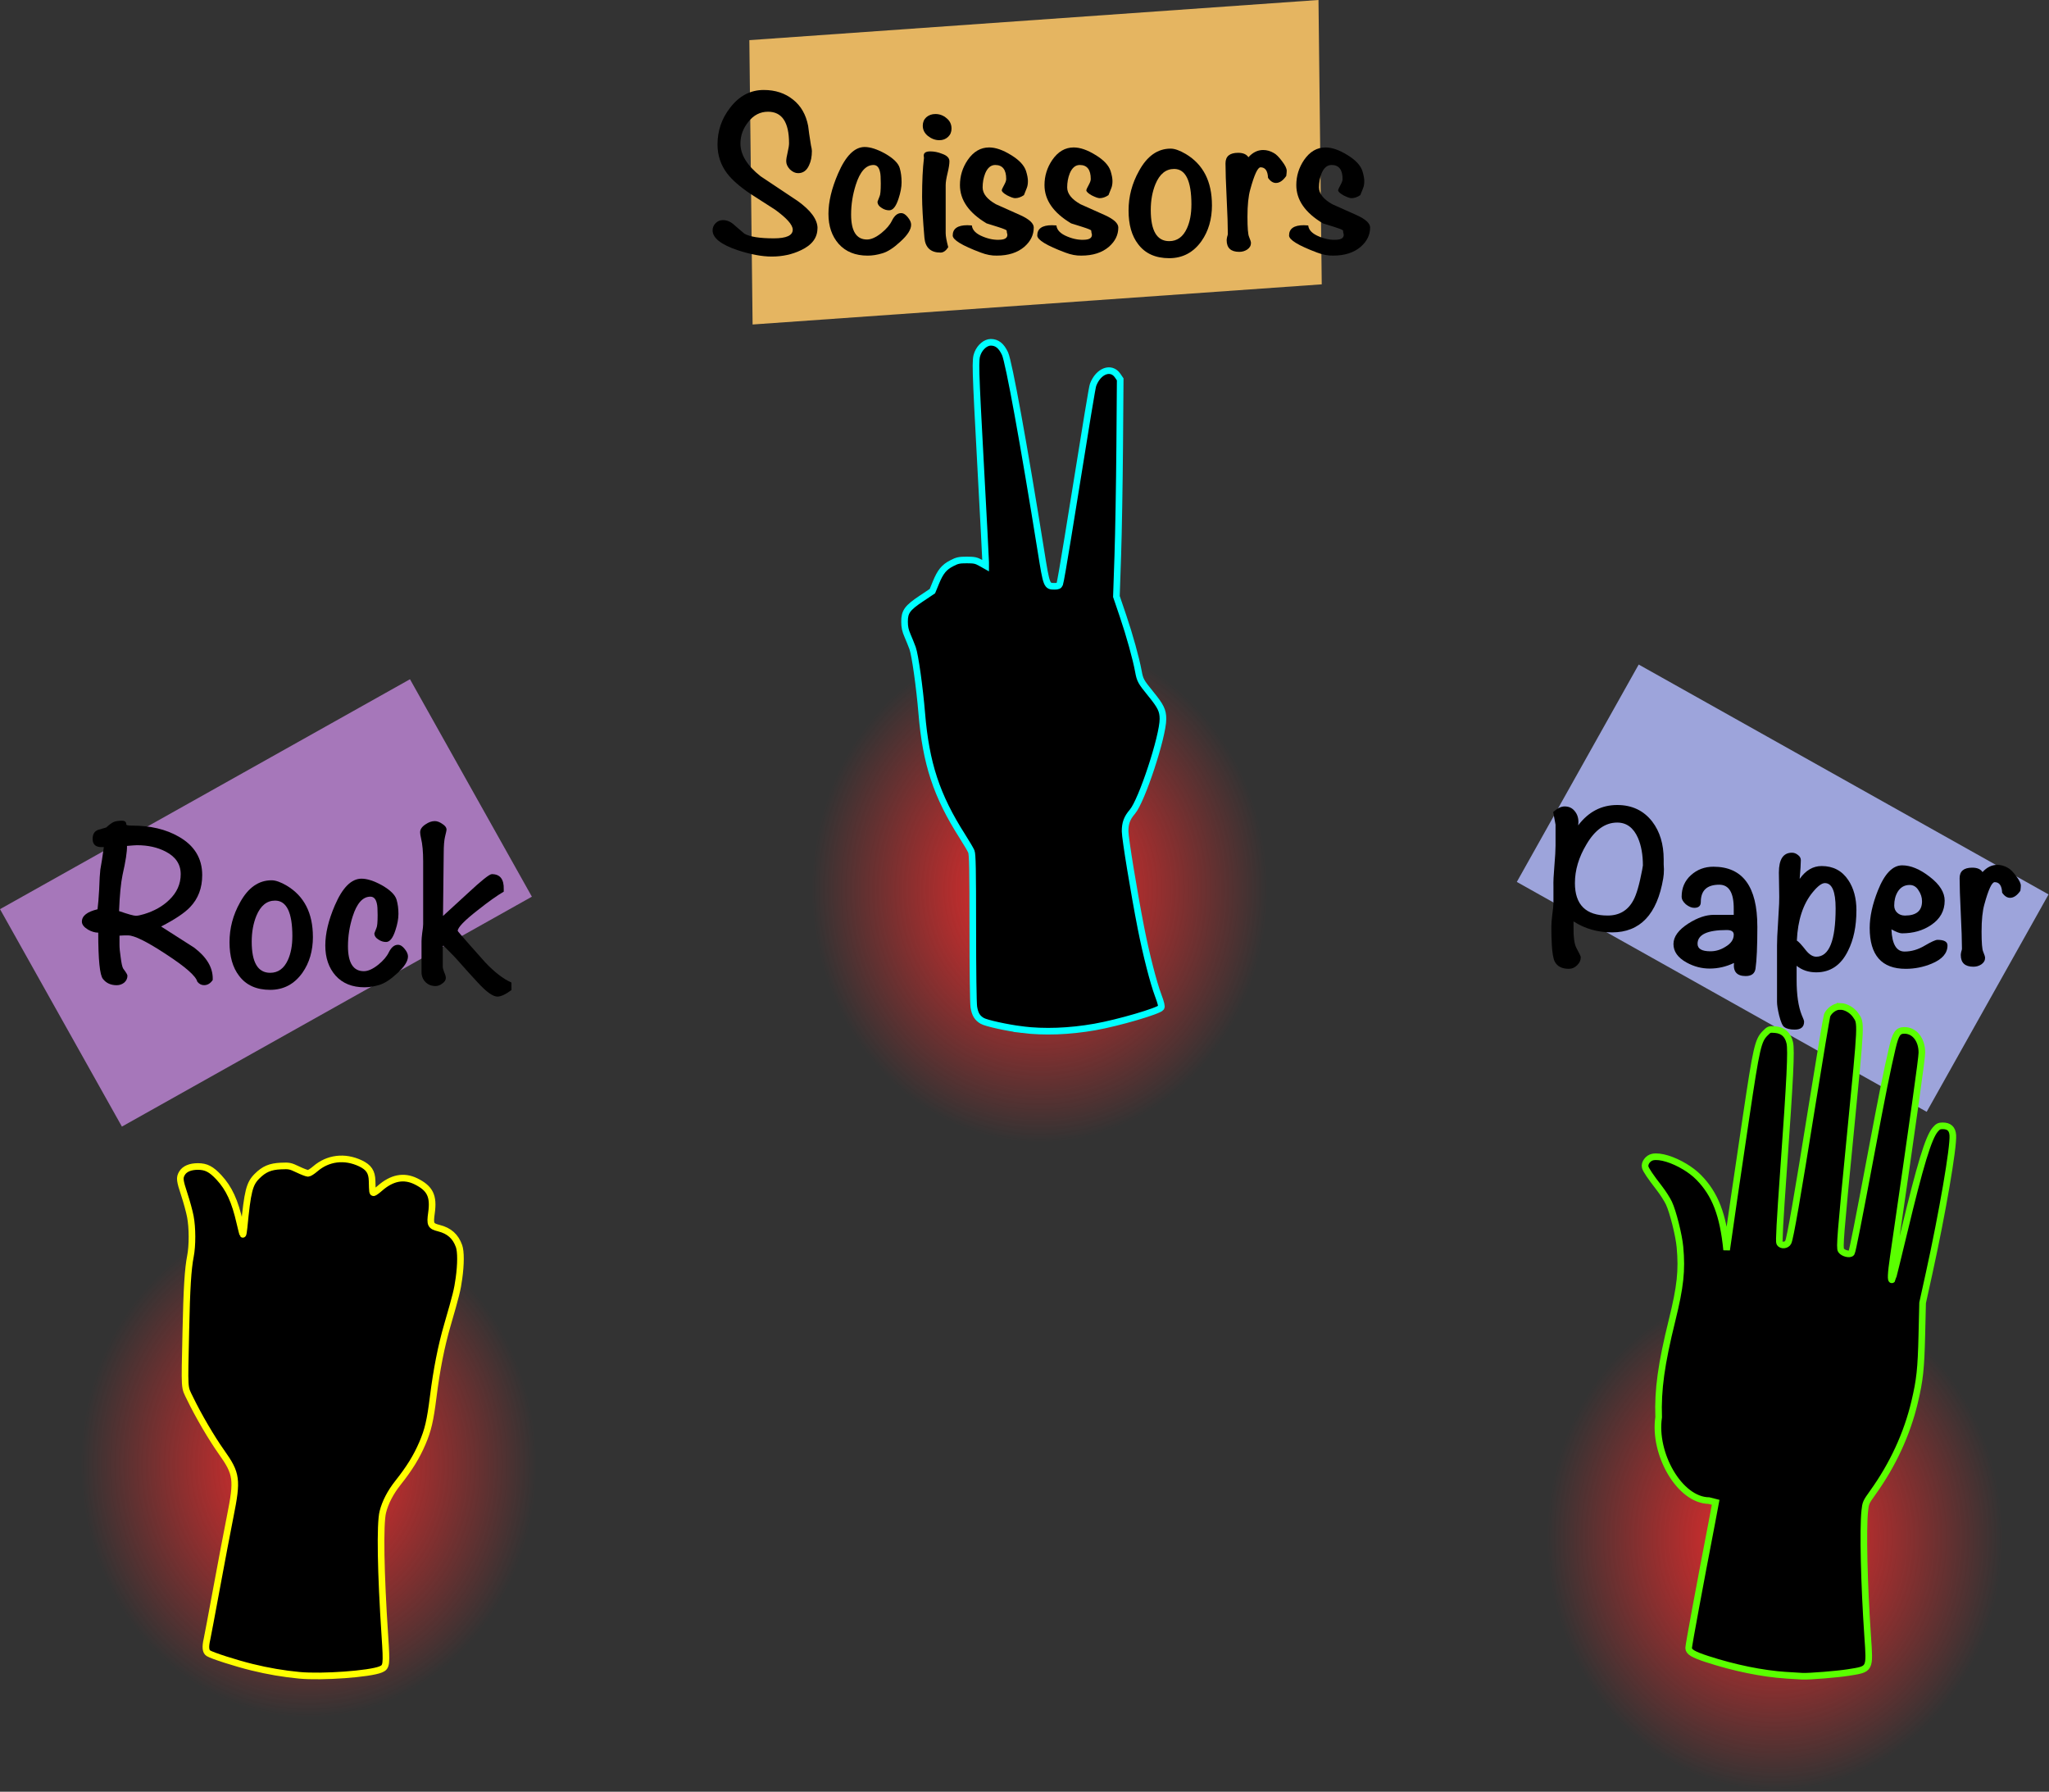 <?xml version="1.0" encoding="UTF-8" standalone="no"?>
<!-- Created with Inkscape (http://www.inkscape.org/) -->

<svg
   width="92.838mm"
   height="81.164mm"
   viewBox="0 0 92.838 81.164"
   version="1.1"
   id="svg2069"
   xml:space="preserve"
   inkscape:version="1.2.2 (b0a8486, 2022-12-01)"
   sodipodi:docname="rockpaperscissors.svg"
   xmlns:inkscape="http://www.inkscape.org/namespaces/inkscape"
   xmlns:sodipodi="http://sodipodi.sourceforge.net/DTD/sodipodi-0.dtd"
   xmlns:xlink="http://www.w3.org/1999/xlink"
   xmlns="http://www.w3.org/2000/svg"
   xmlns:svg="http://www.w3.org/2000/svg"
   xmlns:rdf="http://www.w3.org/1999/02/22-rdf-syntax-ns#"
   xmlns:cc="http://creativecommons.org/ns#"
   xmlns:dc="http://purl.org/dc/elements/1.1/"><rect x="0" y="0" width="92.838" height="81.164" fill="#333333" stroke="none"/><title
     id="title4640">rock papers scissors</title><sodipodi:namedview
     id="namedview2071"
     pagecolor="#ffffff"
     bordercolor="#000000"
     borderopacity="0.25"
     inkscape:showpageshadow="2"
     inkscape:pageopacity="0.0"
     inkscape:pagecheckerboard="0"
     inkscape:deskcolor="#d1d1d1"
     inkscape:document-units="mm"
     showgrid="false"
     inkscape:zoom="0.79307804"
     inkscape:cx="472.84123"
     inkscape:cy="517.60354"
     inkscape:window-width="1390"
     inkscape:window-height="1099"
     inkscape:window-x="0"
     inkscape:window-y="25"
     inkscape:window-maximized="0"
     inkscape:current-layer="layer1"
     showguides="true" /><defs
     id="defs2066"><linearGradient
       inkscape:collect="always"
       id="linearGradient3268"><stop
         style="stop-color:#ff2a2a;stop-opacity:1;"
         offset="0"
         id="stop3264" /><stop
         style="stop-color:#ff2a2a;stop-opacity:0;"
         offset="1"
         id="stop3266" /></linearGradient><radialGradient
       inkscape:collect="always"
       xlink:href="#linearGradient3268"
       id="radialGradient3270"
       cx="-30.213"
       cy="125.967"
       fx="-30.213"
       fy="125.967"
       r="10.325"
       gradientTransform="matrix(1,0,0,1.109,0,-13.778)"
       gradientUnits="userSpaceOnUse" /><radialGradient
       inkscape:collect="always"
       xlink:href="#linearGradient3268"
       id="radialGradient3274"
       gradientUnits="userSpaceOnUse"
       gradientTransform="matrix(1,0,0,1.109,33.118,-39.823)"
       cx="-30.213"
       cy="125.967"
       fx="-30.213"
       fy="125.967"
       r="10.325" /><radialGradient
       inkscape:collect="always"
       xlink:href="#linearGradient3268"
       id="radialGradient3278"
       gradientUnits="userSpaceOnUse"
       gradientTransform="matrix(1,0,0,1.109,66.43,-10.461)"
       cx="-30.213"
       cy="125.967"
       fx="-30.213"
       fy="125.967"
       r="10.325" /></defs><g
     inkscape:label="Lager 1"
     inkscape:groupmode="layer"
     id="layer1"
     transform="translate(44.198,-59.575)"><g
       id="g4275"><ellipse
         style="fill:url(#radialGradient3278);fill-opacity:1;stroke:none;stroke-width:0.3;stroke-linecap:round;stroke-linejoin:round;stroke-dasharray:none;stroke-opacity:1"
         id="ellipse3276"
         cx="36.217"
         cy="129.284"
         rx="10.325"
         ry="11.455" /><ellipse
         style="fill:url(#radialGradient3274);fill-opacity:1;stroke:none;stroke-width:0.3;stroke-linecap:round;stroke-linejoin:round;stroke-dasharray:none;stroke-opacity:1"
         id="ellipse3272"
         cx="2.905"
         cy="99.922"
         rx="10.325"
         ry="11.455" /><ellipse
         style="fill:url(#radialGradient3270);fill-opacity:1;stroke:none;stroke-width:0.3;stroke-linecap:round;stroke-linejoin:round;stroke-dasharray:none;stroke-opacity:1"
         id="path3187"
         cx="-30.213"
         cy="125.967"
         rx="10.325"
         ry="11.455" /><path
         id="rect3132"
         style="fill:#e5b561;stroke-width:0.33;stroke-linecap:round;stroke-linejoin:round"
         transform="matrix(-1,0.009,0.013,1,0,0)"
         d="m -14.765,59.707 25.808,1.587 0.02,12.881 -25.808,-1.587 z"
         sodipodi:nodetypes="ccccc" /><rect
         style="fill:#9da4db;fill-opacity:1;stroke:none;stroke-width:0.3;stroke-linecap:round;stroke-linejoin:round;stroke-dasharray:none;stroke-opacity:1"
         id="rect3130"
         width="21.296"
         height="11.293"
         x="-91.387"
         y="63.537"
         transform="matrix(-0.872,-0.489,-0.489,0.872,0,0)" /><rect
         style="fill:#a677ba;fill-opacity:1;stroke:none;stroke-width:0.3;stroke-linecap:round;stroke-linejoin:round;stroke-dasharray:none;stroke-opacity:1"
         id="rect3024"
         width="21.296"
         height="11.293"
         x="-87.829"
         y="66.272"
         transform="rotate(-29.279)" /><path
         id="path2111"
         style="fill:#000000;stroke:#5aff00;stroke-width:0.3;stroke-dasharray:none;stroke-opacity:1"
         d="m 39.19,105.168 c -0.057,-0.002 -0.113,0.003 -0.164,0.018 -0.184,0.053 -0.374,0.22 -0.44,0.388 -0.026,0.067 -0.329,1.876 -0.673,4.02 -0.686,4.278 -0.998,6.068 -1.088,6.254 -0.071,0.146 -0.307,0.169 -0.39,0.039 -0.039,-0.061 0.01,-0.951 0.18,-3.345 0.294,-4.116 0.356,-5.388 0.28,-5.727 -0.082,-0.368 -0.304,-0.568 -0.66,-0.598 -0.26,-0.021 -0.276,-0.016 -0.457,0.166 -0.321,0.323 -0.395,0.649 -0.856,3.743 -0.464,3.12 -0.737,4.989 -0.888,6.073 -0.158,-1.592 -0.519,-2.53 -1.265,-3.288 -0.176,-0.179 -0.397,-0.346 -0.633,-0.488 -0.519,-0.313 -1.109,-0.504 -1.454,-0.434 -0.21,0.043 -0.383,0.278 -0.338,0.458 0.031,0.124 0.233,0.425 0.65,0.963 0.155,0.2 0.346,0.499 0.424,0.664 0.183,0.385 0.452,1.455 0.501,1.989 0.098,1.064 0.019,1.794 -0.354,3.307 -0.495,2.005 -0.654,3.153 -0.611,4.405 -0.248,1.651 0.944,3.761 2.279,3.777 0.099,0.023 0.201,0.049 0.304,0.076 -0.045,0.25 -0.099,0.534 -0.17,0.902 -0.549,2.848 -1.054,5.576 -1.054,5.696 0,0.178 0.199,0.298 0.845,0.508 1.233,0.401 2.489,0.657 3.585,0.731 v -5.1e-4 c 0.308,0.021 0.638,0.041 0.731,0.044 0.322,0.012 1.568,-0.089 2.062,-0.167 1.018,-0.161 0.993,-0.116 0.888,-1.64 -0.163,-2.378 -0.22,-4.84 -0.131,-5.689 0.037,-0.354 0.053,-0.389 0.361,-0.818 0.912,-1.271 1.555,-2.663 1.9,-4.12 0.233,-0.984 0.287,-1.481 0.324,-3.019 l 0.035,-1.461 0.296,-1.346 c 0.6,-2.729 1.109,-5.69 1.073,-6.246 -0.019,-0.29 -0.168,-0.428 -0.46,-0.428 -0.155,0 -0.215,0.03 -0.335,0.17 -0.307,0.355 -0.683,1.591 -1.417,4.653 -0.28,1.166 -0.518,2.131 -0.53,2.143 -0.08,0.081 -0.067,-0.258 0.042,-1.004 0.948,-6.524 1.298,-9.02 1.298,-9.277 0,-0.587 -0.331,-1.008 -0.793,-1.008 -0.291,0 -0.395,0.151 -0.546,0.795 -0.238,1.013 -0.457,2.101 -0.947,4.71 -0.58,3.091 -0.859,4.502 -0.902,4.572 -0.063,0.103 -0.382,0.025 -0.475,-0.115 -0.074,-0.11 -0.026,-0.702 0.425,-5.302 0.501,-5.105 0.495,-4.976 0.242,-5.343 -0.163,-0.237 -0.448,-0.396 -0.695,-0.405 z"
         sodipodi:nodetypes="scsscccccsscccccssccccccssccccccscccscscscssscccccsss" /><path
         style="fill:#000000;stroke:#00ffff;stroke-width:0.3;stroke-dasharray:none;stroke-opacity:1"
         d="m 2.117,106.218 c -0.697,-0.087 -1.631,-0.292 -1.812,-0.398 -0.224,-0.131 -0.326,-0.299 -0.379,-0.623 -0.028,-0.17 -0.048,-1.665 -0.048,-3.592 0,-2.661 -0.013,-3.331 -0.066,-3.457 -0.036,-0.086 -0.221,-0.4 -0.411,-0.698 -1.164,-1.825 -1.647,-3.289 -1.835,-5.566 -0.097,-1.176 -0.304,-2.643 -0.416,-2.949 -0.049,-0.134 -0.151,-0.386 -0.226,-0.56 -0.104,-0.24 -0.137,-0.394 -0.138,-0.637 -7.3e-4,-0.451 0.126,-0.626 0.762,-1.05 l 0.5,-0.334 0.159,-0.387 c 0.204,-0.496 0.37,-0.698 0.722,-0.879 0.246,-0.127 0.336,-0.146 0.677,-0.146 0.336,0 0.426,0.019 0.624,0.13 l 0.231,0.13 v -0.165 c 0,-0.091 -0.099,-2.001 -0.221,-4.245 -0.253,-4.689 -0.26,-4.923 -0.144,-5.211 0.116,-0.29 0.368,-0.5 0.599,-0.5 0.277,0 0.477,0.159 0.642,0.511 0.174,0.37 0.848,4.075 1.632,8.959 0.252,1.569 0.257,1.583 0.615,1.583 0.152,0 0.2,-0.022 0.236,-0.11 0.025,-0.06 0.19,-1.008 0.367,-2.106 0.927,-5.753 1.1,-6.8 1.142,-6.911 0.241,-0.634 0.817,-0.849 1.113,-0.416 l 0.115,0.169 -0.023,3.068 c -0.013,1.687 -0.052,3.9 -0.086,4.918 l -0.063,1.85 0.298,0.876 c 0.3,0.883 0.589,1.923 0.697,2.508 0.076,0.41 0.11,0.472 0.558,1.023 0.458,0.562 0.555,0.76 0.556,1.138 0.003,0.79 -0.958,3.708 -1.384,4.204 -0.246,0.286 -0.332,0.518 -0.331,0.891 10e-4,0.321 0.411,2.817 0.72,4.387 0.232,1.177 0.559,2.456 0.777,3.036 0.13,0.346 0.168,0.506 0.135,0.56 -0.095,0.152 -1.934,0.69 -2.999,0.878 -1.158,0.204 -2.298,0.246 -3.296,0.122 z"
         id="path2107" /><path
         style="fill:#000000;stroke:#ffff00;stroke-width:0.3;stroke-dasharray:none"
         d="m -30.633,135.466 c -0.723,-0.069 -1.417,-0.187 -2.145,-0.366 -0.739,-0.181 -1.811,-0.525 -1.981,-0.635 -0.122,-0.079 -0.142,-0.282 -0.062,-0.628 0.025,-0.107 0.223,-1.159 0.44,-2.337 0.217,-1.178 0.492,-2.627 0.611,-3.22 0.339,-1.688 0.305,-1.944 -0.394,-2.926 -0.445,-0.626 -1.051,-1.66 -1.419,-2.423 -0.273,-0.567 -0.255,-0.278 -0.195,-3.068 0.041,-1.93 0.095,-2.802 0.209,-3.384 0.094,-0.482 0.092,-1.289 -0.005,-1.795 -0.043,-0.224 -0.164,-0.669 -0.27,-0.989 -0.215,-0.652 -0.228,-0.767 -0.109,-0.969 0.118,-0.2 0.373,-0.309 0.72,-0.309 0.377,3.7e-4 0.608,0.121 0.958,0.498 0.455,0.491 0.72,1.067 0.943,2.048 0.063,0.278 0.125,0.515 0.137,0.527 0.012,0.012 0.037,-0.127 0.055,-0.31 0.16,-1.65 0.243,-1.98 0.587,-2.324 0.32,-0.32 0.6,-0.439 1.082,-0.46 0.379,-0.017 0.424,-0.008 0.772,0.158 0.203,0.097 0.41,0.175 0.459,0.175 0.049,0 0.195,-0.091 0.324,-0.203 0.573,-0.496 1.334,-0.59 2.048,-0.252 0.378,0.179 0.519,0.39 0.529,0.79 0.013,0.524 0.016,0.541 0.071,0.541 0.029,0 0.155,-0.09 0.28,-0.2 0.545,-0.48 1.086,-0.585 1.633,-0.317 0.643,0.316 0.816,0.667 0.706,1.438 -0.073,0.519 -0.039,0.59 0.336,0.684 0.469,0.118 0.756,0.374 0.913,0.814 0.088,0.247 0.087,0.819 -0.003,1.462 -0.074,0.531 -0.127,0.743 -0.523,2.108 -0.28,0.966 -0.486,2.006 -0.644,3.262 -0.136,1.08 -0.235,1.502 -0.491,2.1 -0.261,0.61 -0.583,1.132 -1.105,1.79 -0.341,0.43 -0.579,0.888 -0.687,1.323 -0.134,0.54 -0.098,2.738 0.094,5.621 0.087,1.312 0.076,1.398 -0.19,1.51 -0.496,0.207 -2.659,0.364 -3.683,0.266 z"
         id="path2095" /><g
         aria-label="Rock"
         id="text1398"
         style="font-weight:bold;font-size:8.467px;-inkscape-font-specification:'sans-serif Bold';text-align:center;text-anchor:middle;stroke-width:0.794;stroke-linecap:round;stroke-linejoin:round"><path
           d="m -34.56,103.917 v 0.053 q -0.159,0.233 -0.392,0.233 -0.18,0 -0.307,-0.159 -0.095,-0.381 -1.408,-1.238 -1.302,-0.857 -1.725,-0.857 -0.074,0 -0.191,0 -0.148,0.011 -0.201,0.011 v 0.413 q 0,0.212 0.053,0.561 0.053,0.423 0.116,0.519 0.191,0.254 0.191,0.318 0,0.191 -0.148,0.318 -0.148,0.116 -0.339,0.116 -0.402,0 -0.624,-0.286 -0.212,-0.254 -0.212,-2.095 -0.222,0 -0.466,-0.138 -0.275,-0.169 -0.275,-0.36 0,-0.392 0.709,-0.561 0.042,-0.328 0.074,-0.9 0.021,-0.646 0.053,-0.9 0.064,-0.339 0.159,-1.016 h -0.085 q -0.423,0.011 -0.423,-0.37 0,-0.328 0.254,-0.413 0.18,-0.053 0.36,-0.106 0.212,-0.191 0.328,-0.243 0.127,-0.064 0.392,-0.064 0.191,0 0.191,0.169 0,0.053 0.265,0.053 1.238,0 2.106,0.497 1.069,0.603 1.069,1.746 0,0.878 -0.55,1.45 -0.37,0.392 -1.312,0.878 0.751,0.476 1.492,0.953 0.857,0.646 0.847,1.418 z m -1.45,-4.741 q 0,-0.677 -0.688,-1.027 -0.55,-0.286 -1.291,-0.286 -0.095,0 -0.455,0.032 0.011,0.381 -0.201,1.312 -0.116,0.561 -0.159,1.64 0.614,0.212 0.762,0.212 0.127,0 0.37,-0.074 0.699,-0.212 1.143,-0.646 0.519,-0.497 0.519,-1.164 z"
           style="font-family:Noteworthy;-inkscape-font-specification:'Noteworthy Bold'"
           id="path4209" /><path
           d="m -30.02,102.012 q 0,0.953 -0.476,1.63 -0.55,0.773 -1.461,0.773 -0.931,0 -1.408,-0.635 -0.434,-0.561 -0.434,-1.524 0,-0.953 0.476,-1.799 0.55,-1.005 1.429,-1.005 0.275,0 0.688,0.243 1.185,0.709 1.185,2.318 z m -0.931,-0.021 q 0,-1.619 -0.783,-1.619 -0.561,0 -0.847,0.688 -0.212,0.519 -0.212,1.175 0,1.408 0.836,1.408 0.54,0 0.804,-0.582 0.201,-0.445 0.201,-1.069 z"
           style="font-family:Noteworthy;-inkscape-font-specification:'Noteworthy Bold'"
           id="path4211" /><path
           d="m -25.713,102.901 q 0,0.328 -0.497,0.773 -0.445,0.413 -0.804,0.519 -0.349,0.106 -0.667,0.106 -0.836,0 -1.312,-0.529 -0.466,-0.529 -0.466,-1.365 0,-0.815 0.434,-1.82 0.519,-1.206 1.207,-1.206 0.381,0 0.921,0.296 0.572,0.328 0.667,0.656 0.085,0.286 0.085,0.646 0,0.328 -0.138,0.741 -0.169,0.529 -0.423,0.529 -0.18,0 -0.339,-0.106 -0.191,-0.116 -0.191,-0.286 0,-0.011 0.095,-0.243 0.053,-0.106 0.053,-0.582 0,-0.392 -0.032,-0.508 -0.064,-0.328 -0.296,-0.328 -0.519,0 -0.804,0.9 -0.212,0.667 -0.212,1.344 0,1.132 0.72,1.132 0.286,0 0.656,-0.296 0.339,-0.275 0.476,-0.561 0.169,-0.339 0.413,-0.339 0.159,0 0.307,0.191 0.148,0.18 0.148,0.339 z"
           style="font-family:Noteworthy;-inkscape-font-specification:'Noteworthy Bold'"
           id="path4213" /><path
           d="m -21.024,104.425 q -0.402,0.296 -0.635,0.296 -0.307,0 -0.889,-0.635 -0.413,-0.445 -0.815,-0.9 -0.233,-0.275 -0.741,-0.773 l -0.032,0.021 v 0.931 q 0,0.085 0.064,0.254 0.074,0.159 0.074,0.254 0,0.148 -0.159,0.254 -0.148,0.116 -0.307,0.116 -0.275,0 -0.455,-0.18 -0.18,-0.18 -0.18,-0.455 v -1.397 q 0,-0.127 0.032,-0.381 0.042,-0.265 0.042,-0.392 v -2.847 q 0,-0.646 -0.095,-1.037 -0.042,-0.18 -0.042,-0.275 0,-0.201 0.243,-0.36 0.212,-0.148 0.423,-0.148 0.159,0 0.339,0.127 0.191,0.116 0.191,0.265 0,0.042 -0.064,0.296 -0.064,0.254 -0.064,0.783 0,0.169 -0.032,2.826 0.042,-0.042 1.143,-1.048 0.91,-0.847 1.069,-0.847 0.561,0 0.54,0.688 v 0.106 q -0.455,0.265 -1.175,0.836 -0.91,0.709 -0.91,0.942 0,0.021 0.572,0.667 0.54,0.614 0.677,0.762 0.635,0.667 1.185,0.91 z"
           style="font-family:Noteworthy;-inkscape-font-specification:'Noteworthy Bold'"
           id="path4215" /></g><g
         aria-label="Scissors"
         id="text2178"
         style="font-weight:bold;font-size:8.467px;-inkscape-font-specification:'sans-serif Bold';text-align:center;text-anchor:middle;stroke-width:0.794;stroke-linecap:round;stroke-linejoin:round"><path
           d="m -7.16,69.916 q 0,0.646 -0.751,0.995 -0.593,0.286 -1.323,0.286 -0.667,0 -1.566,-0.296 -1.111,-0.381 -1.111,-0.889 0,-0.191 0.138,-0.328 0.138,-0.138 0.328,-0.138 0.286,0 0.529,0.233 0.413,0.349 0.445,0.381 0.37,0.212 1.334,0.212 0.857,0 0.857,-0.392 0,-0.328 -0.804,-0.91 -0.561,-0.36 -1.122,-0.72 -0.72,-0.487 -1.048,-0.921 -0.434,-0.572 -0.434,-1.312 0,-0.931 0.572,-1.662 0.614,-0.804 1.524,-0.804 0.783,0 1.323,0.434 0.54,0.423 0.688,1.196 0.032,0.296 0.127,0.878 0.042,0.169 0.042,0.254 0,0.381 -0.127,0.646 -0.159,0.36 -0.497,0.36 -0.191,0 -0.37,-0.169 -0.169,-0.18 -0.169,-0.37 0,-0.138 0.064,-0.402 0.064,-0.275 0.064,-0.413 0,-1.429 -0.953,-1.429 -0.529,0 -0.889,0.455 -0.36,0.445 -0.36,0.984 0,0.762 0.91,1.482 0.836,0.561 1.683,1.122 0.9,0.646 0.9,1.238 z"
           style="font-family:Noteworthy;-inkscape-font-specification:'Noteworthy Bold'"
           id="path4218" /><path
           d="m -2.916,69.757 q 0,0.328 -0.497,0.773 -0.445,0.413 -0.804,0.519 -0.349,0.106 -0.667,0.106 -0.836,0 -1.312,-0.529 -0.466,-0.529 -0.466,-1.365 0,-0.815 0.434,-1.82 0.519,-1.207 1.207,-1.207 0.381,0 0.921,0.296 0.572,0.328 0.667,0.656 0.085,0.286 0.085,0.646 0,0.328 -0.138,0.741 -0.169,0.529 -0.423,0.529 -0.18,0 -0.339,-0.106 -0.191,-0.116 -0.191,-0.286 0,-0.011 0.095,-0.243 0.053,-0.106 0.053,-0.582 0,-0.392 -0.032,-0.508 -0.064,-0.328 -0.296,-0.328 -0.519,0 -0.804,0.9 -0.212,0.667 -0.212,1.344 0,1.132 0.72,1.132 0.286,0 0.656,-0.296 0.339,-0.275 0.476,-0.561 0.169,-0.339 0.413,-0.339 0.159,0 0.307,0.191 0.148,0.18 0.148,0.339 z"
           style="font-family:Noteworthy;-inkscape-font-specification:'Noteworthy Bold'"
           id="path4220" /><path
           d="m -1.085,65.397 q 0,0.233 -0.159,0.381 -0.159,0.148 -0.392,0.148 -0.275,0 -0.519,-0.191 -0.233,-0.191 -0.233,-0.466 0,-0.233 0.159,-0.381 0.169,-0.148 0.413,-0.148 0.286,0 0.508,0.191 0.222,0.18 0.222,0.466 z m -0.095,1.482 q 0,0.191 -0.085,0.54 -0.085,0.349 -0.085,0.54 v 2.18 q 0,0.201 0.116,0.635 -0.159,0.243 -0.349,0.243 -0.667,0 -0.73,-0.667 -0.106,-1.238 -0.106,-1.863 0,-1.048 0.085,-1.757 -0.011,-0.053 -0.011,-0.106 0,-0.191 0.296,-0.191 0.265,0 0.529,0.106 0.339,0.116 0.339,0.339 z"
           style="font-family:Noteworthy;-inkscape-font-specification:'Noteworthy Bold'"
           id="path4222" /><path
           d="m 2.64,69.884 q 0,0.497 -0.423,0.868 -0.466,0.402 -1.249,0.402 -0.339,0.011 -0.73,-0.138 -1.27,-0.476 -1.27,-0.773 0,-0.466 0.667,-0.466 0.095,0 0.201,0.011 0.032,0.318 0.508,0.508 0.413,0.169 0.794,0.138 0.307,-0.021 0.307,-0.222 0,-0.032 -0.021,-0.095 -0.011,-0.064 -0.011,-0.095 0,-0.042 -0.402,-0.169 -0.455,-0.138 -0.508,-0.159 -1.207,-0.72 -1.207,-1.736 0,-0.614 0.349,-1.132 0.392,-0.572 0.974,-0.572 0.434,0 0.984,0.339 0.561,0.339 0.688,0.73 0.085,0.275 0.085,0.455 0,0.191 -0.053,0.318 -0.064,0.159 -0.127,0.318 -0.201,0.138 -0.402,0.138 -0.106,0 -0.36,-0.127 -0.243,-0.138 -0.243,-0.233 0,-0.042 0.127,-0.275 0.074,-0.138 0.074,-0.233 0,-0.635 -0.497,-0.635 -0.296,0 -0.455,0.381 -0.116,0.296 -0.116,0.635 0,0.423 0.603,0.762 0.55,0.243 1.111,0.497 0.603,0.275 0.603,0.561 z"
           style="font-family:Noteworthy;-inkscape-font-specification:'Noteworthy Bold'"
           id="path4224" /><path
           d="m 6.471,69.884 q 0,0.497 -0.423,0.868 -0.466,0.402 -1.249,0.402 -0.339,0.011 -0.73,-0.138 -1.27,-0.476 -1.27,-0.773 0,-0.466 0.667,-0.466 0.095,0 0.201,0.011 0.032,0.318 0.508,0.508 0.413,0.169 0.794,0.138 0.307,-0.021 0.307,-0.222 0,-0.032 -0.021,-0.095 -0.011,-0.064 -0.011,-0.095 0,-0.042 -0.402,-0.169 -0.455,-0.138 -0.508,-0.159 -1.207,-0.72 -1.207,-1.736 0,-0.614 0.349,-1.132 0.392,-0.572 0.974,-0.572 0.434,0 0.984,0.339 0.561,0.339 0.688,0.73 0.085,0.275 0.085,0.455 0,0.191 -0.053,0.318 -0.064,0.159 -0.127,0.318 -0.201,0.138 -0.402,0.138 -0.106,0 -0.36,-0.127 -0.243,-0.138 -0.243,-0.233 0,-0.042 0.127,-0.275 0.074,-0.138 0.074,-0.233 0,-0.635 -0.497,-0.635 -0.296,0 -0.455,0.381 -0.116,0.296 -0.116,0.635 0,0.423 0.603,0.762 0.55,0.243 1.111,0.497 0.603,0.275 0.603,0.561 z"
           style="font-family:Noteworthy;-inkscape-font-specification:'Noteworthy Bold'"
           id="path4226" /><path
           d="m 10.715,68.868 q 0,0.953 -0.476,1.63 -0.55,0.773 -1.461,0.773 -0.931,0 -1.408,-0.635 -0.434,-0.561 -0.434,-1.524 0,-0.953 0.476,-1.799 0.55,-1.005 1.429,-1.005 0.275,0 0.688,0.243 1.185,0.709 1.185,2.318 z m -0.931,-0.021 q 0,-1.619 -0.783,-1.619 -0.561,0 -0.847,0.688 -0.212,0.519 -0.212,1.175 0,1.408 0.836,1.408 0.54,0 0.804,-0.582 0.201,-0.445 0.201,-1.069 z"
           style="font-family:Noteworthy;-inkscape-font-specification:'Noteworthy Bold'"
           id="path4228" /><path
           d="m 14.102,67.312 q 0,0.074 -0.021,0.233 -0.222,0.318 -0.466,0.318 -0.201,0 -0.36,-0.233 -0.021,-0.476 -0.339,-0.476 -0.191,0 -0.466,1.005 -0.127,0.445 -0.127,1.238 0,0.751 0.074,0.91 0.085,0.201 0.085,0.275 0,0.18 -0.169,0.296 -0.159,0.106 -0.36,0.106 -0.572,0 -0.572,-0.529 0,-0.053 0.021,-0.148 0.032,-0.095 0.032,-0.138 0,-0.54 -0.053,-1.598 -0.053,-1.069 -0.053,-1.598 0,-0.476 0.572,-0.476 0.339,0 0.466,0.201 0.296,-0.328 0.667,-0.328 0.254,0 0.487,0.138 0.159,0.085 0.37,0.37 0.212,0.275 0.212,0.434 z"
           style="font-family:Noteworthy;-inkscape-font-specification:'Noteworthy Bold'"
           id="path4230" /><path
           d="m 17.88,69.884 q 0,0.497 -0.423,0.868 -0.466,0.402 -1.249,0.402 -0.339,0.011 -0.73,-0.138 -1.27,-0.476 -1.27,-0.773 0,-0.466 0.667,-0.466 0.095,0 0.201,0.011 0.032,0.318 0.508,0.508 0.413,0.169 0.794,0.138 0.307,-0.021 0.307,-0.222 0,-0.032 -0.021,-0.095 -0.011,-0.064 -0.011,-0.095 0,-0.042 -0.402,-0.169 -0.455,-0.138 -0.508,-0.159 -1.207,-0.72 -1.207,-1.736 0,-0.614 0.349,-1.132 0.392,-0.572 0.974,-0.572 0.434,0 0.984,0.339 0.561,0.339 0.688,0.73 0.085,0.275 0.085,0.455 0,0.191 -0.053,0.318 -0.064,0.159 -0.127,0.318 -0.201,0.138 -0.402,0.138 -0.106,0 -0.36,-0.127 -0.243,-0.138 -0.243,-0.233 0,-0.042 0.127,-0.275 0.074,-0.138 0.074,-0.233 0,-0.635 -0.497,-0.635 -0.296,0 -0.455,0.381 -0.116,0.296 -0.116,0.635 0,0.423 0.603,0.762 0.55,0.243 1.111,0.497 0.603,0.275 0.603,0.561 z"
           style="font-family:Noteworthy;-inkscape-font-specification:'Noteworthy Bold'"
           id="path4232" /></g><g
         aria-label="Paper"
         id="text2908"
         style="font-weight:bold;font-size:8.467px;-inkscape-font-specification:'sans-serif Bold';text-align:center;text-anchor:middle;stroke-width:0.794;stroke-linecap:round;stroke-linejoin:round"
         transform="translate(-5.292)"><path
           d="m 36.485,98.954 q 0,0.233 -0.032,0.413 -0.413,2.445 -2.318,2.445 -0.974,0 -1.746,-0.497 v 0.222 q -0.011,0.709 0.127,0.974 0.201,0.37 0.201,0.423 0,0.212 -0.169,0.37 -0.159,0.159 -0.37,0.159 -0.476,0 -0.646,-0.339 -0.095,-0.201 -0.127,-0.751 -0.021,-0.36 -0.021,-0.826 0,-0.18 0.042,-0.54 0.053,-0.36 0.053,-0.55 v -0.72 q -0.011,-0.318 0.042,-0.931 0.053,-0.624 0.053,-0.921 v -0.953 q 0,-0.021 -0.106,-0.572 0.275,-0.254 0.519,-0.254 0.286,0 0.455,0.212 0.169,0.201 0.169,0.497 0,0.074 -0.011,0.148 0.699,-0.921 1.767,-0.921 1.005,0 1.588,0.751 0.519,0.677 0.519,1.715 0,0.074 0,0.222 0.011,0.148 0.011,0.222 z m -0.953,-0.169 q 0,-0.73 -0.222,-1.249 -0.307,-0.699 -0.942,-0.699 -0.815,0 -1.397,0.995 -0.519,0.868 -0.519,1.746 0,1.471 1.482,1.471 0.794,0 1.164,-0.688 0.212,-0.381 0.402,-1.386 0.032,-0.201 0.032,-0.191 z"
           style="font-family:Noteworthy;-inkscape-font-specification:'Noteworthy Bold'"
           id="path4235" /><path
           d="m 40.718,101.536 q 0,1.365 -0.085,1.926 -0.053,0.328 -0.445,0.328 -0.593,0 -0.529,-0.593 -0.529,0.254 -1.101,0.254 -0.55,0 -1.048,-0.275 -0.593,-0.328 -0.593,-0.836 0,-0.497 0.677,-0.931 0.614,-0.392 1.154,-0.392 h 0.9 v -0.254 q 0.011,-1.111 -0.656,-1.111 -0.836,0 -0.836,0.783 0,0.265 -0.296,0.265 -0.18,0 -0.381,-0.159 -0.191,-0.169 -0.191,-0.349 0,-0.593 0.423,-0.974 0.423,-0.381 1.016,-0.381 1.99,0 1.99,2.699 z m -1.069,0.381 q 0,-0.212 -0.318,-0.212 -1.323,0 -1.323,0.624 0,0.339 0.582,0.339 0.36,0 0.677,-0.201 0.381,-0.222 0.381,-0.55 z"
           style="font-family:Noteworthy;-inkscape-font-specification:'Noteworthy Bold'"
           id="path4237" /><path
           d="m 45.206,100.817 q 0,1.079 -0.381,1.831 -0.476,0.974 -1.439,0.974 -0.519,0 -0.889,-0.296 0,0.116 0,0.318 0,0.233 0,0.318 0,1.016 0.233,1.598 0.106,0.233 0.106,0.296 0,0.36 -0.423,0.36 -0.318,0 -0.476,-0.116 -0.116,-0.074 -0.233,-0.529 -0.095,-0.402 -0.095,-0.614 v -2.551 q 0,-0.349 0.042,-0.953 0.042,-0.677 0.053,-0.942 0.011,-0.265 0,-0.699 -0.011,-0.55 -0.011,-0.709 0,-0.9 0.593,-0.9 0.148,0 0.275,0.106 0.127,0.095 0.127,0.233 0,0.233 -0.053,0.847 0.413,-0.582 0.995,-0.582 0.783,0 1.207,0.635 0.37,0.55 0.37,1.376 z m -0.942,-0.095 q 0,-1.143 -0.487,-1.143 -0.212,0 -0.55,0.413 -0.656,0.794 -0.72,2.191 0.116,0.064 0.413,0.445 0.233,0.286 0.466,0.286 0.878,0 0.878,-2.191 z"
           style="font-family:Noteworthy;-inkscape-font-specification:'Noteworthy Bold'"
           id="path4239" /><path
           d="m 49.333,102.404 q 0,0.529 -0.72,0.826 -0.561,0.233 -1.175,0.233 -1.63,0 -1.63,-1.852 0,-0.762 0.37,-1.693 0.455,-1.143 1.101,-1.143 0.582,0 1.249,0.519 0.677,0.519 0.677,1.08 0,0.699 -0.624,1.111 -0.55,0.37 -1.312,0.37 -0.148,0 -0.476,-0.18 0.042,1.005 0.593,1.005 0.466,0 0.91,-0.265 0.455,-0.265 0.582,-0.265 0.455,0 0.455,0.254 z m -1.154,-2 q 0,-0.265 -0.159,-0.497 -0.148,-0.243 -0.402,-0.243 -0.349,0 -0.54,0.307 -0.159,0.265 -0.159,0.624 0,0.201 0.138,0.328 0.138,0.127 0.349,0.127 0.773,0 0.773,-0.646 z"
           style="font-family:Noteworthy;-inkscape-font-specification:'Noteworthy Bold'"
           id="path4241" /><path
           d="m 52.656,99.695 q 0,0.074 -0.021,0.233 -0.222,0.318 -0.466,0.318 -0.201,0 -0.36,-0.233 -0.021,-0.476 -0.339,-0.476 -0.191,0 -0.466,1.005 -0.127,0.445 -0.127,1.238 0,0.751 0.074,0.91 0.085,0.201 0.085,0.275 0,0.18 -0.169,0.296 -0.159,0.106 -0.36,0.106 -0.572,0 -0.572,-0.529 0,-0.053 0.021,-0.148 0.032,-0.095 0.032,-0.138 0,-0.54 -0.053,-1.598 -0.053,-1.069 -0.053,-1.598 0,-0.476 0.572,-0.476 0.339,0 0.466,0.201 0.296,-0.328 0.667,-0.328 0.254,0 0.487,0.138 0.159,0.085 0.37,0.37 0.212,0.275 0.212,0.434 z"
           style="font-family:Noteworthy;-inkscape-font-specification:'Noteworthy Bold'"
           id="path4243" /></g></g></g></svg>
